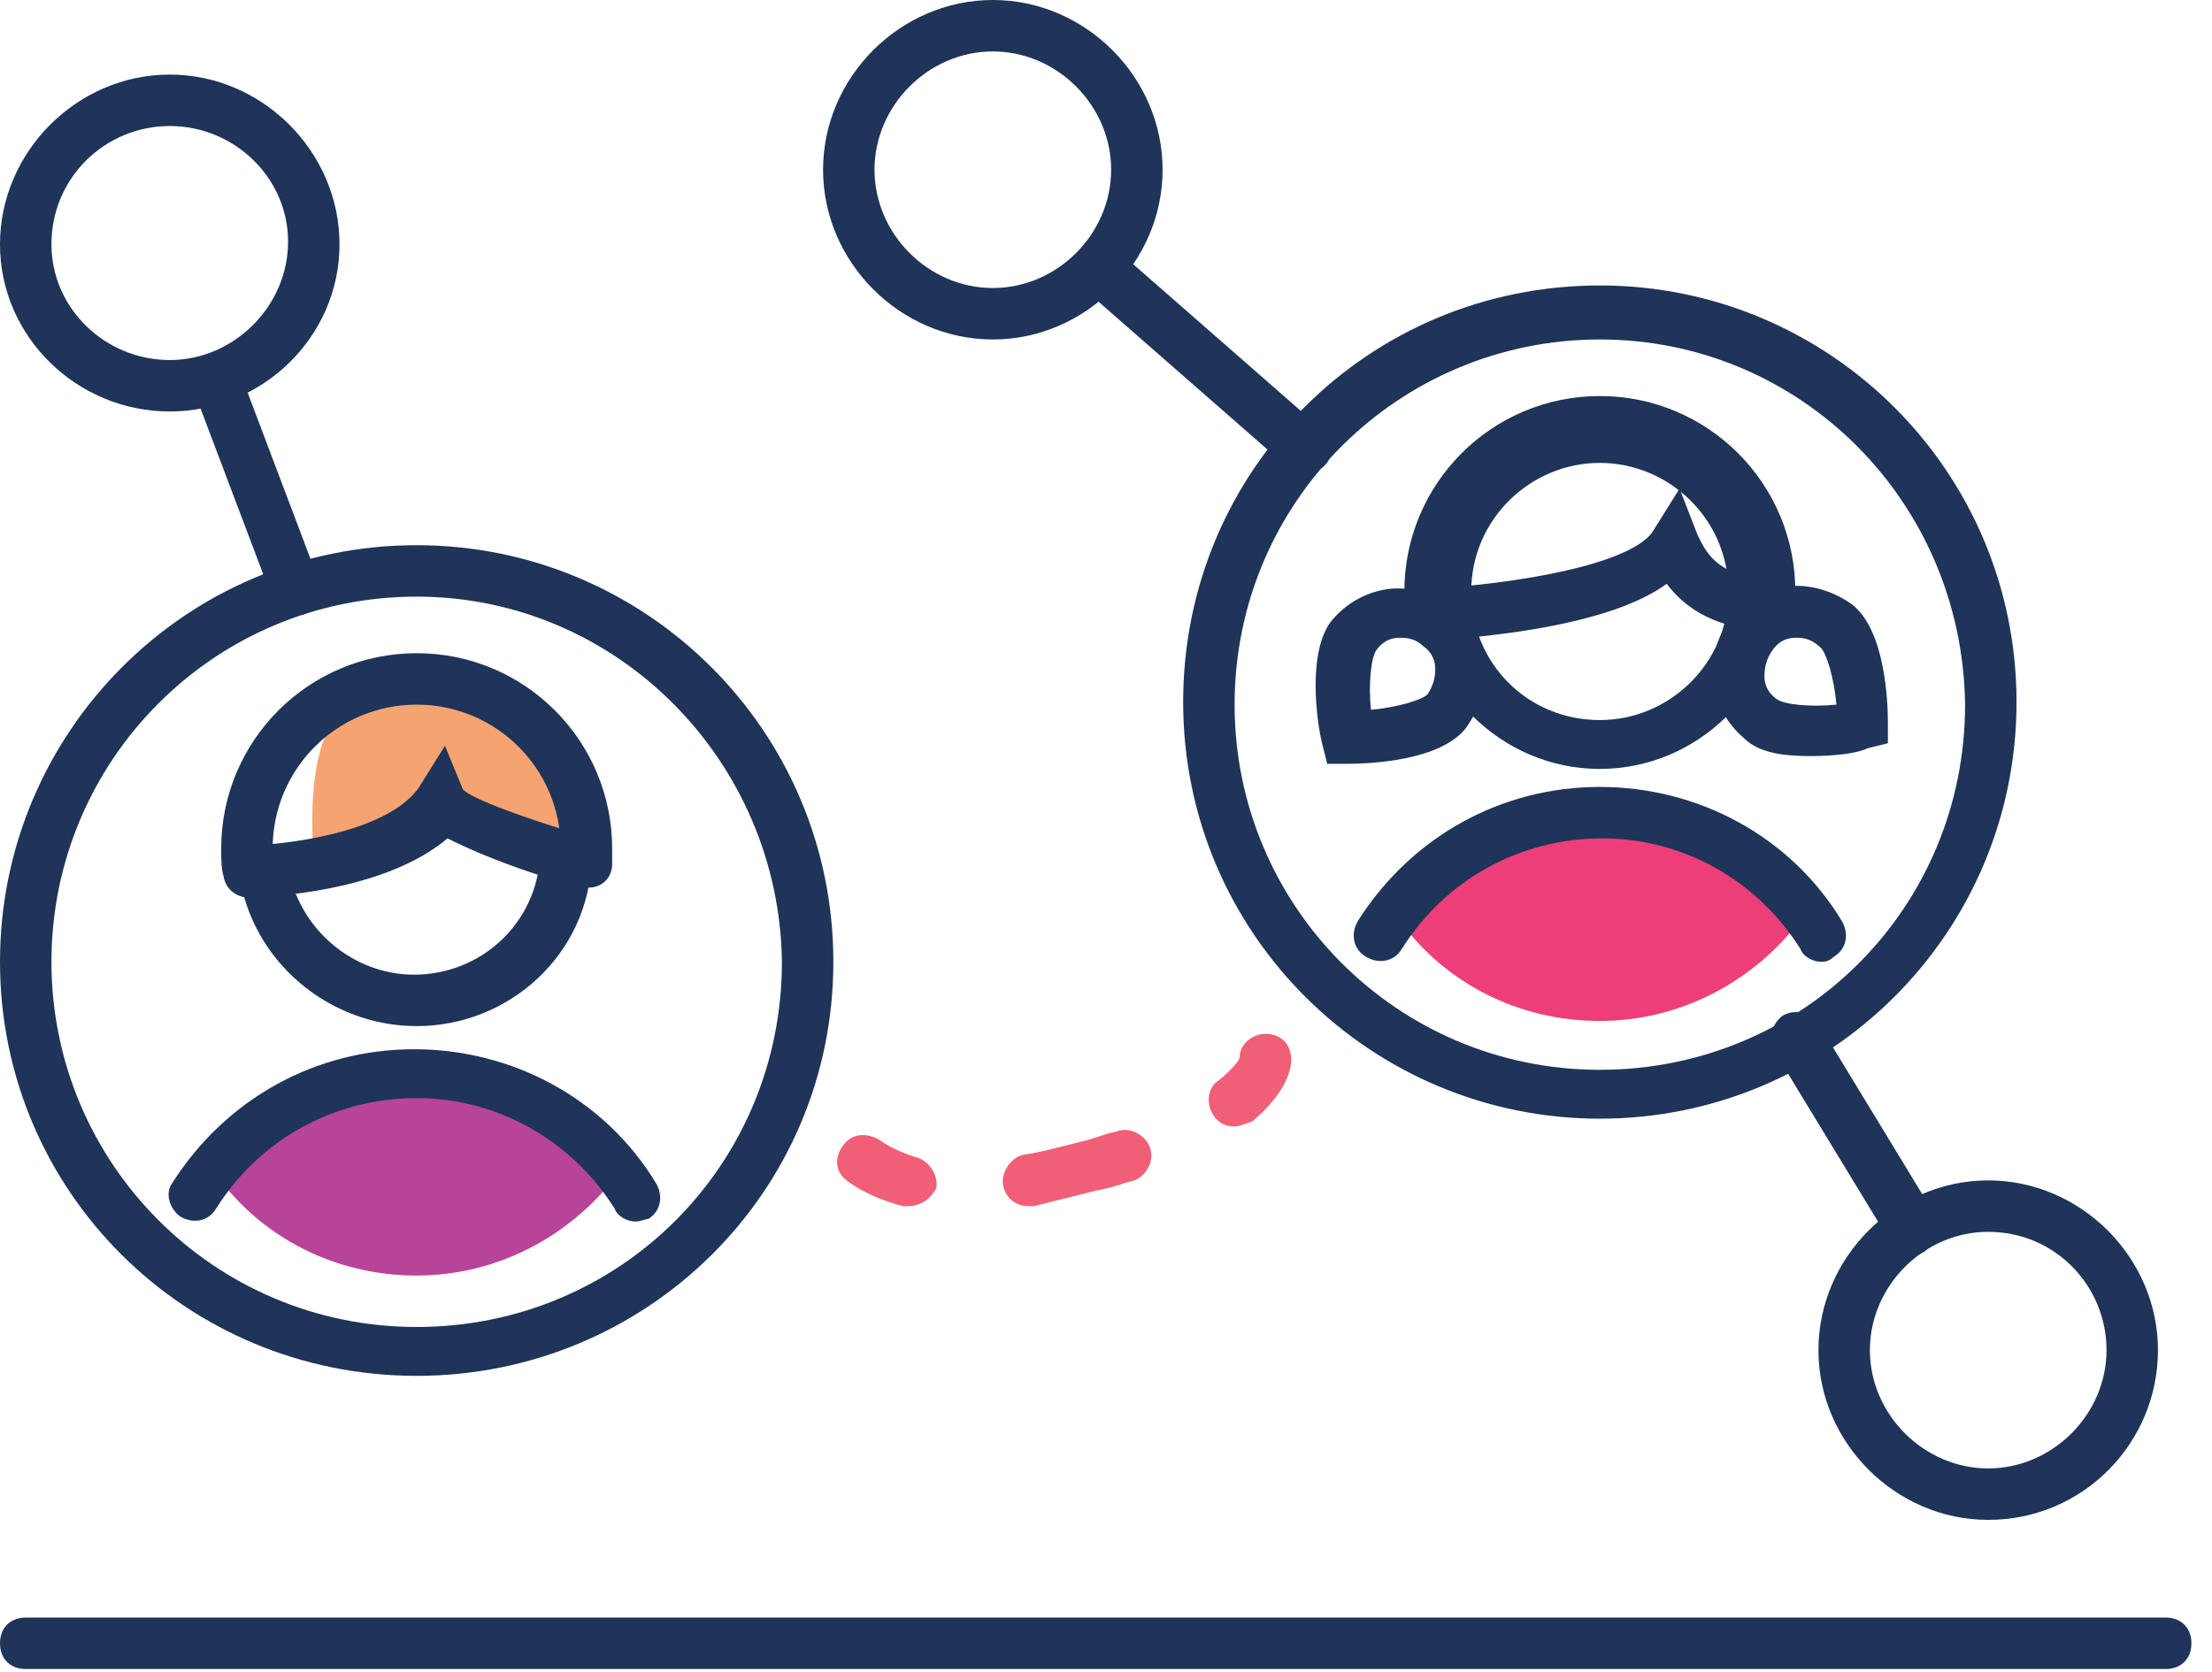 <svg width="86" height="65" viewBox="0 0 86 65" fill="none" xmlns="http://www.w3.org/2000/svg">
<g clip-path="url(#clip0)">
<path d="M12.2 33.3C12.2 33.3 11.601 27.5 14.2 27.3C16.8 27.1 17.5 27.3 17.5 27.3L20.901 28.4L22.8 31.7V33L17.901 31.7L15.2 32.7L12.2 33.3Z" fill="#F6A372"/>
<path d="M84.2 64.9H1C0.4 64.9 0 64.5 0 63.9C0 63.3 0.4 62.9 1 62.9H84.2C84.8 62.9 85.2 63.3 85.2 63.9C85.2 64.5 84.8 64.9 84.2 64.9Z" fill="#1E3458"/>
<path d="M23.9 45.8C22.1 48.1 19.3 49.6 16.2 49.6C13 49.6 10.2 48.1 8.5 45.8C10.3 43.5 13.1 42 16.2 42C19.3 42 22.1 43.5 23.9 45.8Z" fill="#B84499"/>
<path d="M16.201 39.9C12.801 39.9 9.801 37.4 9.301 34C9.201 33.5 9.601 32.9 10.101 32.9C10.701 32.8 11.201 33.2 11.201 33.7C11.601 36.1 13.701 37.9 16.101 37.9C18.701 37.9 20.901 35.9 21.001 33.2C21.001 32.6 21.501 32.2 22.101 32.3C22.701 32.3 23.101 32.8 23.001 33.4C22.901 37.1 19.801 39.9 16.201 39.9Z" fill="#1E3458"/>
<path d="M24.699 47.5C24.399 47.5 23.999 47.3 23.899 47C22.199 44.3 19.299 42.7 16.199 42.7C12.999 42.7 10.099 44.3 8.399 47C8.099 47.5 7.499 47.6 6.999 47.3C6.599 47 6.399 46.4 6.699 46C8.799 42.7 12.299 40.8 16.099 40.8C19.899 40.8 23.499 42.7 25.499 46C25.799 46.5 25.699 47.1 25.199 47.4C25.099 47.4 24.899 47.5 24.699 47.5Z" fill="#1E3458"/>
<path d="M16.2 53.5C7.2 53.5 0 46.3 0 37.4C0 28.5 7.2 21.2 16.2 21.2C25.1 21.2 32.4 28.4 32.4 37.4C32.4 46.4 25.1 53.5 16.2 53.5ZM16.2 23.2C8.3 23.2 2 29.6 2 37.4C2 45.2 8.3 51.6 16.2 51.6C24.1 51.6 30.4 45.3 30.4 37.4C30.3 29.6 24 23.2 16.2 23.2Z" fill="#1E3458"/>
<path d="M9.7 34.9C9.2 34.9 8.8 34.6 8.7 34.1C8.6 33.8 8.6 33.4 8.6 33C8.6 28.8 12 25.4 16.2 25.4C20.4 25.4 23.8 28.8 23.8 33C23.8 33.2 23.8 33.4 23.8 33.6C23.8 34.2 23.3 34.6 22.7 34.5C22.1 34.5 21.7 34 21.8 33.5C21.8 33.4 21.8 33.2 21.8 33C21.8 29.9 19.3 27.4 16.2 27.4C13.1 27.4 10.6 29.9 10.6 33C10.6 33.3 10.6 33.6 10.7 33.8C10.8 34.3 10.4 34.9 9.9 35C9.8 34.9 9.7 34.9 9.7 34.9Z" fill="#1E3458"/>
<path d="M9.699 34.9C9.199 34.9 8.699 34.5 8.699 34C8.699 33.4 9.099 33 9.599 32.9C13.099 32.7 15.499 31.8 16.299 30.6L17.299 29L17.999 30.7C18.299 31 19.699 31.6 22.999 32.6C23.499 32.8 23.799 33.3 23.699 33.8C23.499 34.3 22.999 34.6 22.499 34.5C19.699 33.7 18.199 33 17.399 32.6C15.499 34.2 12.299 34.8 9.699 34.9Z" fill="#1E3458"/>
<path d="M69.9 35.9C68.1 38.2 65.3 39.7 62.2 39.7C59 39.7 56.2 38.2 54.5 35.9C56.3 33.6 59.1 32.1 62.2 32.1C65.4 32.1 68.2 33.6 69.9 35.9Z" fill="#EE3E79"/>
<path d="M62.199 29.9C58.399 29.9 55.199 26.8 55.199 22.9C55.199 19 58.299 15.9 62.199 15.9C65.999 15.9 69.199 19 69.199 22.9C69.199 26.8 65.999 29.9 62.199 29.9ZM62.199 18C59.499 18 57.199 20.2 57.199 23C57.199 25.8 59.399 28 62.199 28C64.899 28 67.199 25.8 67.199 23C67.199 20.2 64.899 18 62.199 18Z" fill="#1E3458"/>
<path d="M70.8 37.4C70.5 37.4 70.1 37.2 70 36.9C68.3 34.2 65.4 32.6 62.3 32.6C59.1 32.6 56.2 34.2 54.5 36.9C54.2 37.4 53.6 37.5 53.1 37.2C52.6 36.9 52.5 36.3 52.8 35.8C54.9 32.5 58.4 30.6 62.2 30.6C66 30.6 69.6 32.5 71.6 35.8C71.9 36.3 71.8 36.9 71.3 37.2C71.1 37.4 70.9 37.4 70.8 37.4Z" fill="#1E3458"/>
<path d="M62.2 43.5C53.3 43.5 46 36.3 46 27.3C46 18.3 53.2 11.1 62.2 11.1C71.1 11.1 78.4 18.3 78.4 27.3C78.4 36.3 71.1 43.5 62.2 43.5ZM62.2 13.2C54.4 13.2 48 19.5 48 27.4C48 35.2 54.3 41.6 62.2 41.6C70.1 41.6 76.4 35.3 76.4 27.4C76.3 19.5 70 13.2 62.2 13.2Z" fill="#1E3458"/>
<path d="M55.7 24.9C55.2 24.9 54.8 24.6 54.7 24.1C54.6 23.8 54.6 23.4 54.6 23C54.6 18.8 58 15.4 62.2 15.4C66.4 15.4 69.8 18.8 69.8 23C69.8 23.2 69.8 23.4 69.8 23.6C69.8 24.2 69.3 24.6 68.7 24.5C68.1 24.5 67.7 24 67.8 23.5C67.8 23.4 67.8 23.2 67.8 23C67.8 19.9 65.3 17.4 62.2 17.4C59.1 17.4 56.6 19.9 56.6 23C56.6 23.3 56.6 23.6 56.7 23.8C56.8 24.3 56.4 24.9 55.9 25C55.8 24.9 55.7 24.9 55.7 24.9Z" fill="#1E3458"/>
<path d="M55.699 24.9C55.199 24.9 54.699 24.5 54.699 24C54.699 23.4 55.099 23 55.599 22.9C60.199 22.6 63.699 21.7 64.299 20.6L65.299 19L65.999 20.8C66.299 21.4 66.699 22.4 68.699 22.5C69.299 22.5 69.699 23 69.599 23.6C69.599 24.2 69.099 24.6 68.499 24.5C66.499 24.4 65.399 23.5 64.799 22.7C62.899 24.1 58.999 24.7 55.699 24.9Z" fill="#1E3458"/>
<path d="M51.6 29.7L51.4 28.9C51.2 28.1 50.8 25.3 51.8 24.1C52.4 23.4 53.2 23 54 22.9C54.9 22.8 55.8 23.1 56.5 23.6C57.2 24.2 57.6 25 57.7 25.8C57.8 26.7 57.5 27.6 57 28.3C56 29.6 53.2 29.7 52.4 29.7H51.6ZM54.5 24.8H54.4C54 24.8 53.7 25 53.5 25.3C53.3 25.6 53.2 26.6 53.3 27.6C54.4 27.5 55.3 27.2 55.5 27C55.7 26.7 55.8 26.4 55.8 26C55.8 25.6 55.6 25.3 55.3 25.1C55.1 24.9 54.8 24.8 54.5 24.8Z" fill="#1E3458"/>
<path d="M70.399 29.4C69.399 29.4 68.399 29.3 67.799 28.7C67.099 28.1 66.699 27.3 66.599 26.5C66.499 25.6 66.799 24.7 67.299 24C67.799 23.3 68.699 22.9 69.499 22.8C70.399 22.7 71.299 23 71.999 23.5C73.299 24.5 73.399 27.3 73.399 28.1V28.9L72.599 29.1C72.199 29.3 71.299 29.4 70.399 29.4ZM69.899 24.8H69.799C69.399 24.8 69.099 25 68.899 25.3C68.699 25.6 68.599 25.9 68.599 26.3C68.599 26.7 68.799 27 69.099 27.2C69.399 27.4 70.399 27.5 71.399 27.4C71.299 26.3 70.999 25.4 70.799 25.2C70.499 24.9 70.199 24.8 69.899 24.8Z" fill="#1E3458"/>
<path d="M35.3 46.9C35.2 46.9 35.2 46.9 35.1 46.9C33.6 46.5 32.9 45.9 32.8 45.8C32.4 45.4 32.5 44.8 32.9 44.4C33.3 44 33.9 44.1 34.3 44.4C34.3 44.4 34.7 44.7 35.6 45C36.1 45.1 36.5 45.7 36.4 46.2C36.2 46.6 35.8 46.9 35.3 46.9Z" fill="#F05F77"/>
<path d="M40 46.9C39.5 46.9 39.1 46.6 39 46.1C38.9 45.6 39.3 45 39.8 44.9C40.5 44.8 41.2 44.6 42 44.4C42.5 44.3 42.9 44.1 43.4 44C43.9 43.8 44.5 44.1 44.7 44.6C44.9 45.1 44.6 45.7 44.1 45.9C43.7 46 43.2 46.2 42.6 46.3C41.8 46.5 41 46.7 40.2 46.9C40.1 46.9 40.1 46.9 40 46.9Z" fill="#F05F77"/>
<path d="M47.999 43.8C47.699 43.8 47.399 43.7 47.199 43.4C46.899 43 46.899 42.3 47.399 42C47.999 41.5 48.199 41.2 48.199 41.1C48.199 40.6 48.699 40.2 49.199 40.2C49.799 40.2 50.199 40.6 50.199 41.2C50.199 41.5 50.099 42.4 48.699 43.6C48.399 43.7 48.199 43.8 47.999 43.8Z" fill="#F05F77"/>
<path d="M6.6 16C3 16 0 13.1 0 9.5C0 5.9 3 2.9 6.6 2.9C10.2 2.9 13.2 5.9 13.2 9.5C13.2 13.1 10.2 16 6.6 16ZM6.6 4.9C4.1 4.9 2 6.9 2 9.5C2 12 4.1 14 6.6 14C9.1 14 11.2 11.9 11.2 9.4C11.2 6.9 9.1 4.9 6.6 4.9Z" fill="#1E3458"/>
<path d="M38.6 13.2C35 13.2 32 10.2 32 6.6C32 3 35 0 38.6 0C42.2 0 45.2 3 45.2 6.6C45.2 10.2 42.2 13.2 38.6 13.2ZM38.6 2C36.1 2 34 4.1 34 6.6C34 9.1 36.1 11.2 38.6 11.2C41.1 11.2 43.2 9.1 43.2 6.6C43.2 4.1 41.1 2 38.6 2Z" fill="#1E3458"/>
<path d="M11.501 23.9C11.101 23.9 10.7 23.7 10.601 23.3L7.5 15.1C7.3 14.6 7.5 14 8 13.8C8.5 13.6 9.1 13.9 9.3 14.4L12.4 22.6C12.601 23.1 12.3 23.7 11.8 23.9C11.7 23.9 11.601 23.9 11.501 23.9Z" fill="#1E3458"/>
<path d="M50.801 18.4C50.601 18.4 50.301 18.3 50.101 18.2L42.101 11.2C41.701 10.8 41.601 10.2 42.001 9.8C42.401 9.4 43.001 9.3 43.401 9.7L51.401 16.7C51.801 17.1 51.901 17.7 51.501 18.1C51.301 18.3 51.001 18.4 50.801 18.4Z" fill="#1E3458"/>
<path d="M77.299 59.1C73.699 59.1 70.699 56.1 70.699 52.5C70.699 48.9 73.699 45.9 77.299 45.9C80.899 45.9 83.899 48.9 83.899 52.5C83.899 56.1 80.999 59.1 77.299 59.1ZM77.299 47.9C74.799 47.9 72.699 50 72.699 52.5C72.699 55 74.799 57.1 77.299 57.1C79.799 57.1 81.899 55 81.899 52.5C81.899 50 79.899 47.9 77.299 47.9Z" fill="#1E3458"/>
<path d="M74.4 48.8C74.1 48.8 73.7 48.6 73.5 48.3L69 40.9C68.7 40.4 68.9 39.8 69.3 39.5C69.8 39.2 70.4 39.4 70.7 39.8L75.2 47.2C75.5 47.7 75.3 48.3 74.9 48.6C74.8 48.7 74.6 48.8 74.4 48.8Z" fill="#1E3458"/>
</g>
<defs>
<clipPath id="clip0">
<rect width="85.2" height="64.9" fill="white"/>
</clipPath>
</defs>
</svg>
